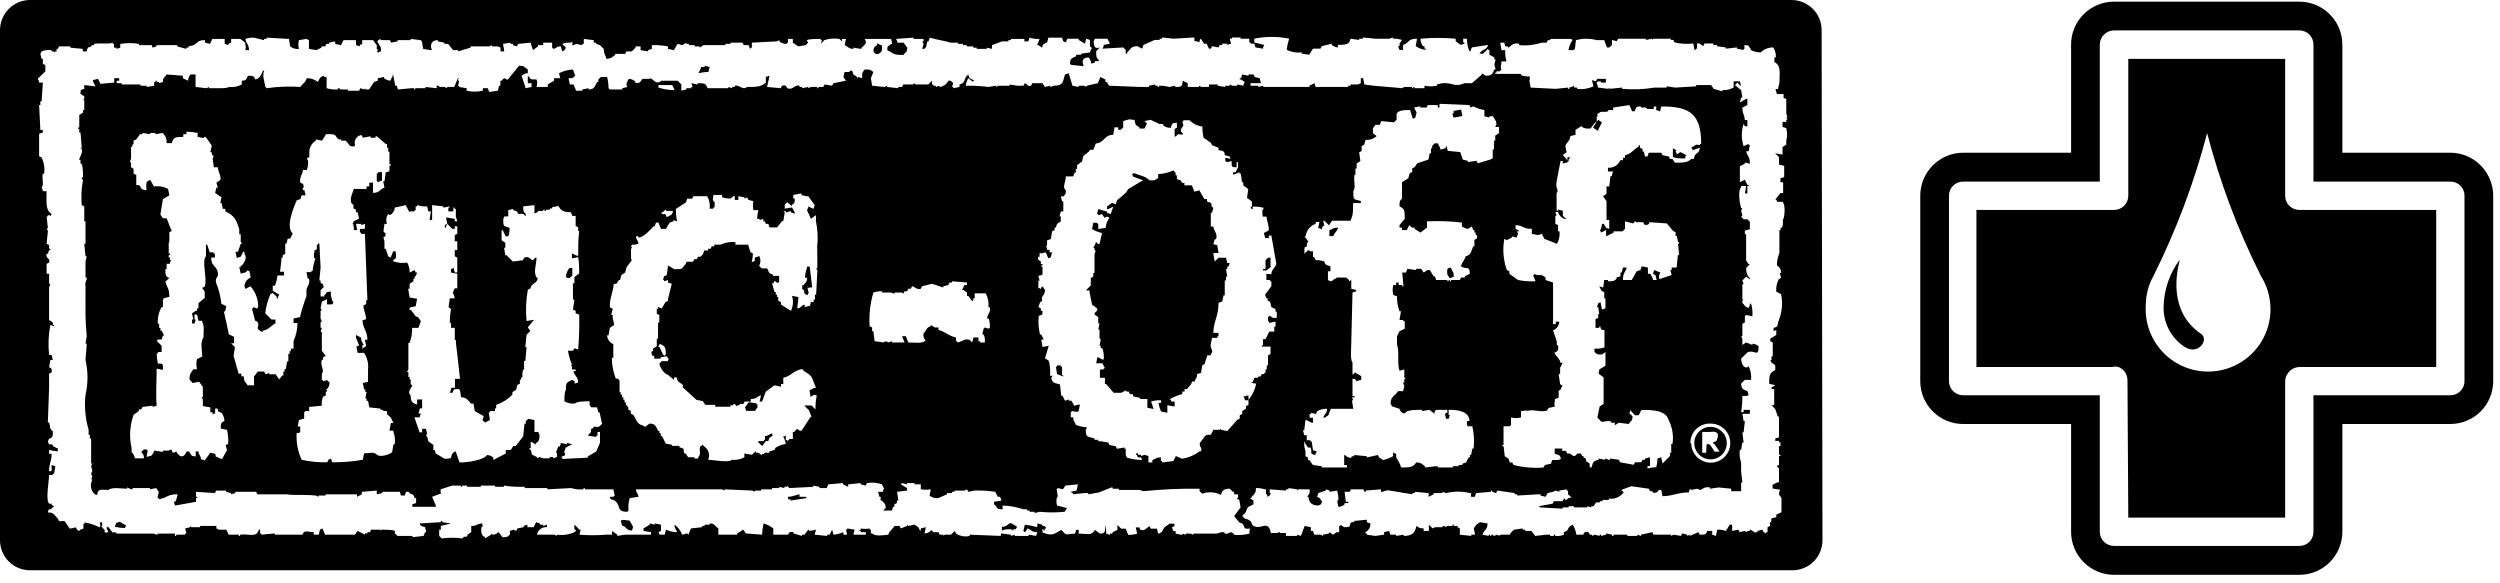 <svg xmlns="http://www.w3.org/2000/svg" width="206" height="48" viewBox="0 0 206 48" fill="none"><g clip-path="url(#clip0_56_2)"><path d="M180 28.577C179.439 28.206 178.985 27.694 178.684 27.092C178.384 26.49 178.246 25.82 178.286 25.149C178.337 23.806 178.791 22.51 179.589 21.429C179.624 21.371 179.61 21.431 179.575 21.582C179.389 22.376 178.612 25.689 181.423 27.549C182.006 28.063 181.097 29.263 180.069 28.611L180 28.577Z" fill="black"></path><path fill-rule="evenodd" clip-rule="evenodd" d="M175.371 42.651H188.297V31.406C188.304 31.244 188.342 31.086 188.411 30.939C188.479 30.793 188.576 30.662 188.696 30.553C188.815 30.445 188.955 30.361 189.108 30.308C189.26 30.254 189.422 30.231 189.583 30.24H200.743V17.297H189.463C189.31 17.297 189.158 17.267 189.017 17.208C188.875 17.15 188.747 17.064 188.639 16.956C188.53 16.848 188.444 16.719 188.386 16.578C188.327 16.436 188.297 16.285 188.297 16.131V4.851H175.371V16.131C175.371 16.286 175.341 16.439 175.281 16.581C175.221 16.724 175.134 16.853 175.024 16.962C174.914 17.07 174.783 17.156 174.64 17.213C174.497 17.271 174.343 17.299 174.189 17.297H162.857V30.24H174.034C174.209 30.198 174.391 30.198 174.566 30.24C174.782 30.326 174.969 30.474 175.1 30.667C175.231 30.859 175.302 31.087 175.303 31.32L175.371 42.651ZM186.223 22.577C184.368 18.872 182.908 14.982 181.869 10.971C180.801 15.046 179.313 18.999 177.429 22.766C177.023 23.507 176.811 24.338 176.811 25.183C176.765 25.996 176.912 26.808 177.241 27.552C177.57 28.297 178.071 28.953 178.702 29.467C179.334 29.98 180.079 30.336 180.875 30.506C181.671 30.675 182.496 30.654 183.282 30.442C184.068 30.23 184.793 29.835 185.397 29.289C186 28.743 186.466 28.061 186.754 27.3C187.043 26.539 187.147 25.72 187.058 24.911C186.968 24.102 186.688 23.325 186.24 22.646L186.223 22.577Z" fill="black"></path><path fill-rule="evenodd" clip-rule="evenodd" d="M189.463 47.366H174.189C173.25 47.361 172.352 46.985 171.69 46.32C171.029 45.655 170.657 44.755 170.657 43.817V34.937H161.76C160.823 34.937 159.925 34.565 159.263 33.903C158.601 33.24 158.229 32.342 158.229 31.406V16.131C158.229 15.193 158.6 14.293 159.262 13.628C159.924 12.963 160.822 12.587 161.76 12.583H170.657V3.686C170.655 3.221 170.745 2.759 170.921 2.329C171.097 1.899 171.357 1.507 171.685 1.178C172.014 0.848 172.404 0.586 172.833 0.408C173.263 0.229 173.723 0.137 174.189 0.137H189.463C190.404 0.137 191.307 0.511 191.972 1.177C192.638 1.842 193.011 2.745 193.011 3.686V12.583H201.909C202.847 12.587 203.745 12.963 204.407 13.628C205.068 14.293 205.44 15.193 205.44 16.131V31.406C205.44 32.342 205.068 33.24 204.406 33.903C203.743 34.565 202.845 34.937 201.909 34.937H193.011V43.817C193.011 44.758 192.638 45.661 191.972 46.326C191.307 46.992 190.404 47.366 189.463 47.366ZM189.463 44.983H174.189C174.035 44.983 173.884 44.953 173.742 44.894C173.601 44.836 173.473 44.75 173.364 44.641C173.256 44.533 173.17 44.405 173.112 44.263C173.053 44.122 173.023 43.97 173.023 43.817V32.571H161.76C161.451 32.571 161.154 32.449 160.936 32.23C160.717 32.011 160.594 31.715 160.594 31.406V16.131C160.592 15.978 160.621 15.825 160.678 15.683C160.736 15.54 160.822 15.411 160.931 15.302C161.039 15.193 161.169 15.107 161.311 15.05C161.454 14.992 161.606 14.963 161.76 14.966H173.023V3.686C173.023 3.375 173.145 3.077 173.363 2.855C173.581 2.634 173.878 2.507 174.189 2.503H189.463C189.617 2.503 189.77 2.534 189.913 2.593C190.056 2.653 190.185 2.74 190.293 2.85C190.402 2.96 190.487 3.091 190.545 3.234C190.602 3.378 190.631 3.531 190.629 3.686V14.966H201.909C202.062 14.963 202.215 14.992 202.357 15.05C202.5 15.107 202.629 15.193 202.738 15.302C202.847 15.411 202.932 15.54 202.99 15.683C203.048 15.825 203.077 15.978 203.074 16.131V31.406C203.074 31.559 203.044 31.71 202.986 31.852C202.927 31.993 202.841 32.122 202.733 32.23C202.625 32.338 202.496 32.424 202.355 32.483C202.213 32.541 202.062 32.571 201.909 32.571H190.629V43.817C190.631 43.971 190.602 44.123 190.545 44.266C190.487 44.408 190.401 44.538 190.292 44.647C190.184 44.755 190.054 44.841 189.912 44.899C189.769 44.957 189.617 44.985 189.463 44.983Z" fill="black"></path><path d="M147.617 0C148.99 0 150.103 1.113 150.103 2.486L150.171 44.52C150.171 45.19 149.9 45.831 149.418 46.297C148.937 46.762 148.287 47.012 147.617 46.989H2.469C1.105 46.989 0 45.883 0 44.52V2.486C0 1.12 1.102 0.009 2.469 0H147.617ZM103.354 3.189V3.497L104.177 3.703L104.074 3.909V4.011L103.457 3.909L103.354 3.6H103.046V3.497H102.943V3.189H102.223V3.086H101.503V3.189H101.331L101.434 3.6L101.126 3.703V3.6H100.714V3.703H100.509L100.406 3.909L99.874 3.806L99.771 4.011H99.617L99.429 3.6H99.206L99.017 3.291L98.897 3.189L98.811 3.497L98.606 3.394H98.417V3.086L96.703 3.189L95.76 3.086V3.189H95.554V3.291H95.143L94.217 3.703L94.114 4.011L93.72 3.806C93.171 3.806 93.171 4.063 92.88 4.32V4.423H92.76V4.114L92.554 3.909L90.84 4.011L90.943 3.806V3.703L91.457 3.6L91.251 3.189H90.223L90.12 3.394C90.12 3.909 90.274 4.029 90.634 3.909L90.326 4.217C90.326 4.646 90.326 4.766 90.531 4.937V5.04H90.223V5.143L89.914 5.246C89.906 5.056 89.833 4.875 89.709 4.731C89.194 4.731 89.126 5.04 89.297 5.451L88.269 5.349L88.166 5.246C88.166 4.783 88.354 4.8 88.68 4.629V4.509H89.091V4.423L89.811 4.32L89.914 4.011H90.017L89.811 3.806V3.291L89.503 3.189L89.4 3.6L88.886 3.291V3.189H87.96L87.857 3.394V3.497L87.617 3.411L87.514 3.103H86.383L86.28 3.514H86.177C85.989 3.72 85.954 3.514 85.869 3.926L85.56 3.72H85.457L85.663 3.206C85.385 3.224 85.105 3.19 84.84 3.103L84.737 3.411H84.411V3.206H83.297V3.309H83.091V3.411H82.56L81.737 3.72V4.029L81.309 3.926V4.029H80.486V3.926H80.194V3.823H79.663V3.72H79.354V3.617H78.943V3.514H78.326C77.846 3.36 77.177 3.274 76.611 3.103L76.509 3.411H76.406L76.303 3.926H76.2V4.029H75.994L76.097 3.617L75.994 3.411H76.097V3.206H75.274V3.103L73.834 3.206L73.937 3.411V3.514H74.451L74.76 3.926C74.76 4.354 74.606 4.251 74.451 4.526C73.509 4.526 73.68 4.406 73.114 4.131C73.114 3.651 73.217 3.874 73.423 3.617H73.526L73.423 3.206H71.246L71.349 3.411C71.349 3.737 71.091 3.771 70.937 4.029L70.32 3.926V4.029C69.943 4.029 69.874 3.84 69.6 3.72L69.703 3.206H69.377V3.411L69.171 3.206C68.752 3.14 68.323 3.175 67.92 3.309L67.629 3.617L67.731 3.309H67.629V3.206C67.269 3.206 66.669 3.206 66.48 3.309L66.583 3.514L66.394 3.72L65.777 3.823L65.331 3.514V3.206H64.937V3.514H64.834V3.617C64.61 3.627 64.39 3.554 64.217 3.411V3.309L63.994 3.411L61.954 3.514V3.926H61.903L61.8 4.029L61.697 3.72H61.286L61.183 3.514H60.189V3.617H59.777V3.72H57.96L57.651 3.926V3.823H57.24V3.72H56.76V3.617H56.554V3.514L56.246 3.72L55.834 3.617L55.526 4.131L55.046 4.029V3.823C54.605 3.74 54.157 3.706 53.709 3.72V4.029L53.4 4.131V4.234L52.783 4.131V3.823H52.371V3.926L52.063 4.234H51.617L51.514 4.44H50.691V4.526C50.417 4.714 50.417 4.817 49.971 4.851C49.886 4.509 49.766 4.491 49.749 4.029L49.44 3.72L49.131 3.617V3.514H48.926V3.309L48.103 3.206V3.617H47.983V3.72L47.469 3.617L47.28 3.72H47.16V3.411L47.057 3.514C46.807 3.494 46.555 3.529 46.32 3.617L46.629 3.926L46.526 4.131L46.32 4.234L46.217 3.823C45.823 3.823 45.943 3.943 45.6 4.029L45.497 3.926V3.514H44.76V3.72H44.331V3.823L43.92 4.131L43.714 3.514L42.686 3.617L42.583 3.823L42.274 3.72V3.617H42.069V3.514L41.451 3.617L41.554 4.234H41.246V3.926L41.04 3.823H40.526V3.72L40.32 3.823H38.777V3.926L37.749 4.234V4.131H37.337L36.926 3.617H36.617V3.514L36.086 3.411V3.309C35.571 3.309 35.4 3.669 35.589 4.131C35.347 4.113 35.106 4.079 34.869 4.029L34.766 3.411L34.663 3.309L33.84 3.206V3.309H32.76V3.411L32.229 3.514L32.126 3.309H31.389L31.303 3.206L31.08 3.411L31.389 3.926V4.234H31.303L31.183 4.337L31.046 4.234L31.149 4.131L31.046 4.029V3.72L30.737 3.309H29.846V3.617L29.64 3.72V3.823L29.331 3.72V3.309H28.303L28.097 3.72L27.617 3.617V3.411L27.12 3.514V3.617H26.897L26.794 3.823H26.486V3.926L26.074 4.131L25.457 4.029V3.309L25.251 3.206L24.634 3.309C24.566 3.544 24.566 3.793 24.634 4.029C24.376 4.064 24.115 3.99 23.914 3.823L23.811 3.206L21.96 3.103V3.206H21.754V3.309L20.931 3.103C20.687 3.093 20.443 3.128 20.211 3.206C20.297 3.617 20.503 3.634 20.52 4.131H20.211C20.314 3.806 20.211 3.926 20.211 3.514L19.8 3.206H19.046V3.514L18.823 3.617V3.72L18.514 3.617V3.206H17.503L17.297 3.617L16.886 3.514V3.309C16.286 3.309 16.303 3.514 15.96 3.72L15.531 3.823V3.926H15.343V4.029L14.606 3.823V3.72H12.891V3.823L12.583 3.926L12.497 3.72H11.451V3.617C10.941 3.531 10.419 3.531 9.909 3.617V3.926L9.6 4.029V3.926H9.394V3.617H9.291V3.514C8.983 3.669 8.263 3.514 7.749 3.617V3.72H7.543V3.823L7.234 3.926L7.131 4.234H6.823V4.029L5.794 3.926V3.823H4.869L4.766 4.029H4.663V4.234H4.56L4.457 4.337V4.234H4.251V4.131C3.973 4.091 3.689 4.126 3.429 4.234L3.326 4.44L3.429 4.851H3.531V5.263L3.737 5.366V5.88L3.103 6.497L3.223 6.703V6.806H3.531L3.429 8.349H3.326V8.657H3.223L3.326 10.714H3.531V10.92L3.223 11.023V12.874L3.429 12.977C3.63 13.392 3.701 13.858 3.634 14.314H3.531C3.429 14.709 3.651 15.206 3.429 15.463L3.531 15.669V15.754H3.84C3.84 16.577 3.72 17.331 4.251 17.623C4.131 17.914 4.251 17.726 3.943 17.726V17.829H3.84L3.943 18.754L3.84 18.96H3.943V19.063L3.84 20.091L4.046 20.194V20.503H4.149V20.606H4.046L3.943 20.914H3.84C3.72 21.309 4.166 21.24 4.046 21.634L3.84 21.737V22.56H4.046V23.383H4.149L4.046 23.691V26.366L4.354 26.571V26.777H4.457V26.88L4.149 26.777C3.991 27.59 3.956 28.422 4.046 29.246H4.251L4.354 29.657H4.149L4.046 30.274C4.046 30.274 4.354 30.274 4.251 30.686L4.046 30.789V31.92L3.943 34.817H4.046C4.166 35.177 4.046 35.314 4.354 35.537C4.354 35.966 4.354 36.051 4.046 36.154L3.943 36.36C4.08 36.84 4.046 36.463 4.354 36.669V36.754L4.766 36.96V37.183C4.521 37.177 4.279 37.136 4.046 37.063V37.389H4.251C4.251 38.057 4.046 38.143 4.046 38.829H4.251V38.314L4.56 38.417L4.457 39.034H4.354V39.137H4.046C4.046 39.617 3.737 41.177 4.046 41.503H4.251V41.606L4.457 41.709L4.251 41.914C3.977 42.103 4.046 41.794 3.943 42.223C4.474 42.223 4.474 42.463 4.766 42.737L4.869 42.943H5.331L5.743 43.56L6.257 43.457L6.36 43.663L6.566 43.766V43.663L6.874 43.56V43.149H6.977V43.046C7.407 43.12 7.823 43.259 8.211 43.457C8.314 43.149 8.314 43.457 8.211 43.046H8.417V43.354H8.314L8.623 43.663V43.869H8.931L8.76 43.457H8.863V43.354L9.274 43.869H9.583V43.971H12.669L12.977 44.074V43.971H14.417V44.16H14.52V44.057H15.257V43.954H15.36L15.257 43.543L15.669 43.44V43.337L15.771 43.44H16.491V43.337H17.829V43.543L18.034 43.646H18.651L18.84 44.057H19.68V44.16H19.783V44.057C20.486 43.954 21.137 44.349 21.326 43.646H21.429V43.954H21.531V44.057L22.646 43.954V44.057H24.926L25.029 43.851C25.286 43.714 25.44 43.851 25.851 43.851V44.057H26.263L26.366 43.646L26.571 43.543L26.777 44.057H29.246L29.469 43.749L30.069 44.057V43.954H30.274V43.851H30.48L30.583 43.646H31.32L31.406 43.749V43.646C31.731 43.646 32.4 43.646 32.537 43.749V43.954L32.76 44.16H33.994V44.263L34.903 44.16L35.023 43.851H35.126L35.023 43.44L34.714 43.337L34.611 43.234V43.131L36.326 43.029V42.926H36.446V43.029L37.166 43.131L36.326 43.337V43.646H36.189V44.16L36.394 44.366C36.963 44.291 37.54 44.291 38.109 44.366C38.331 44.057 38.246 44.366 38.52 44.16V44.057L38.829 43.851V43.337C39.377 43.337 39.189 43.166 39.754 43.131V43.44H39.651C39.651 43.937 39.651 44.091 39.96 44.263V44.366L40.474 44.057V43.954L40.577 44.057C40.903 44.057 40.886 43.954 41.091 43.851L41.4 44.263C41.846 44.263 41.743 44.263 42.017 44.057V43.749L42.326 43.646L42.531 43.749L42.634 43.543L43.149 43.44V43.337L43.457 43.234V43.44H43.971L44.177 43.029L44.486 43.131V43.234H44.76V43.337L45.069 43.234V43.44C44.675 43.398 44.316 43.667 44.246 44.057H45.686L45.891 44.16V44.057C46.381 44.128 46.881 44.056 47.331 43.851L47.451 43.749V43.646H47.331V43.234L47.451 43.337L47.743 43.646H47.846L47.743 44.057C48.467 44.119 49.196 44.119 49.92 44.057H50.434V43.749L50.863 44.057V44.16L51.48 44.057H53.64V43.851L53.023 43.749V43.543L53.537 43.234V43.131L53.949 43.234V43.131L54.463 43.234V43.749L54.257 43.851L54.36 44.057H54.771L54.874 43.646C55.165 43.779 55.48 43.849 55.8 43.851L55.594 43.44V43.234C55.873 43.445 56.087 43.73 56.211 44.057L56.623 43.954L56.726 44.057L56.931 43.543L57.857 43.44V43.337H58.063V43.234H58.474V43.131C58.92 43.131 58.903 43.371 59.194 43.543V44.057H60.737V43.954L61.251 43.646L61.457 43.954L62.794 44.057C62.811 43.746 62.851 43.437 62.914 43.131C63.207 43.215 63.48 43.355 63.72 43.543V44.057H64.954C64.954 44.057 64.954 43.749 65.383 43.851V43.954L66.086 44.16V44.057H66.291L66.6 43.646L66.72 43.749L67.234 43.646L67.131 44.057L68.16 44.16V44.057H68.366L68.57 43.646L68.674 44.057C68.958 44.036 69.237 43.966 69.497 43.851V44.057H69.806L69.703 43.646H69.806V43.543L70.423 43.646L70.32 44.057H71.349V43.851H70.937V43.749H70.834V43.646H70.937V43.543C71.174 43.594 71.42 43.594 71.657 43.543V43.646H71.76V43.954H71.863C72.12 44.211 72.771 44.109 73.2 44.057C73.303 43.697 73.543 43.629 73.714 43.337H74.126L74.229 43.543L74.743 43.337V43.234L74.846 43.337L75.36 43.234L75.669 43.44L75.771 43.646L75.874 43.749V43.543L76.286 43.44L76.183 43.954C76.373 43.946 76.554 43.873 76.697 43.749V43.646L76.92 43.851H77.331L77.434 44.057H77.743V44.16L77.846 44.057H78.36L78.669 43.749L78.771 43.954C79.101 44.183 79.514 44.258 79.903 44.16V44.057L82.474 44.16V43.954L83.297 44.057V44.16L83.606 44.057V44.16H84.754V44.057L85.371 44.16L85.474 43.851C84.96 43.851 85.029 43.646 84.651 43.543L84.549 43.749L84.446 43.851L84.326 43.749L84.446 43.234C84.793 43.276 85.137 43.345 85.474 43.44V43.131L85.886 43.234V43.337H86.091V43.44H86.194V43.543H86.091V43.749L85.903 43.56V43.869C86.709 44.194 86.829 44.023 87.446 43.663L87.754 43.971C87.909 44.109 88.114 43.971 88.577 43.971L88.68 43.663H88.886V43.971C89.623 43.971 89.931 44.177 90.223 43.663L90.634 43.971C91.066 43.971 91.068 43.805 91.051 43.397L91.046 43.251C91.122 43.483 91.157 43.727 91.149 43.971L91.457 44.074V43.971H91.663V43.869L92.074 43.663V43.251L92.383 43.56H92.76L92.966 44.074C93.216 44.083 93.465 44.048 93.703 43.971L93.583 43.457H93.891C93.891 43.457 93.891 43.783 94.303 43.663L94.714 43.354L94.817 43.56H95.331L95.434 43.971C95.846 43.869 95.743 43.731 95.949 43.457L96.377 43.149H96.771V43.354L96.566 43.457L96.686 43.766H96.874V43.971L97.389 44.074L97.491 43.971L97.697 44.074V43.971H98.109L98.331 44.074V43.971H100.183C100.423 43.971 100.577 43.783 100.903 43.869V43.971C101.331 44.074 101.366 43.594 101.726 44.074C102.14 44.106 102.557 44.071 102.96 43.971V43.663L103.046 43.56H102.634C102.394 43.423 102.634 43.183 102.12 43.046L101.691 42.531L102.223 41.811L102.12 41.194L101.914 41.091L102.017 40.989V40.731H101.691V40.526H101.589L101.331 40.269C100.869 40.269 100.697 40.406 100.611 40.783C100.134 40.534 99.575 40.496 99.069 40.68L98.846 40.474V40.269C97.3 40.248 95.755 40.317 94.217 40.474L93.909 40.371H92.194V40.269H91.68V40.166H91.577L90.549 40.577L89.674 40.731V40.629H89.331L88.406 40.731V40.629L88.2 40.526L88.714 40.423L88.817 39.909L87.789 40.011L87.583 40.32L87.171 40.217L87.069 40.32L87.171 40.937H87.103C87.033 41.172 87.033 41.422 87.103 41.657L87.926 41.863L87.72 42.171C87.036 42.24 86.347 42.24 85.663 42.171L85.251 42.274V42.171H84.84V42.069H84.634V41.966H84.326C83.773 41.779 83.195 41.675 82.611 41.657V41.966C81.994 41.966 82.251 41.794 81.909 41.554V41.349L82.526 41.246L82.406 40.937H82.217L82.011 40.526C81.444 40.439 80.871 40.404 80.297 40.423L79.783 40.526L79.68 40.32L79.491 40.423H78.651V40.526H78.446V40.629H78.034V40.731L77.314 41.04C77.056 41.076 76.795 41.001 76.594 40.834L76.697 40.32C76.424 40.363 76.147 40.363 75.874 40.32V39.909H75.36V39.806H74.743V39.909L74.331 39.806L74.229 39.909L74.743 40.217V40.423L73.92 40.526L74.023 41.246H73.903V41.451L73.697 41.554V41.76H73.594L73.491 42.069H72.771L72.977 41.863C72.977 41.469 72.857 41.486 72.669 41.246H72.566V40.937H72.463L72.36 40.526H72.771V40.32H72.874L72.669 39.909C72.273 39.768 71.848 39.732 71.434 39.806L71.331 40.011L70.92 39.909V39.806L69.891 39.909V40.114L69.463 39.909V39.806L68.246 39.909L68.126 40.217H67.526V40.114L67.011 40.011V40.114L65.057 40.217L64.834 40.011V40.114H64.629V40.217L64.217 40.114V40.217H63.617V40.32H62.709V40.423H62.194V40.526L61.989 40.423L59.709 40.32V40.423L59.503 40.32H52.406C52.406 40.629 52.56 40.577 52.611 40.937L51.891 41.04C51.79 41.373 51.755 41.722 51.789 42.069L51.686 42.171C50.811 42.171 51.137 41.709 50.76 41.349C50.383 40.989 50.366 41.349 50.246 40.937H50.537L50.657 40.834L50.537 40.32H48.189V40.217H48.086V40.32C47.739 40.353 47.39 40.318 47.057 40.217L45.103 40.32V40.217H43.234V40.114C42.651 40.114 42.069 40.114 41.52 40.011V40.114H40.8V40.011H39.617V40.114H38.486V40.011H38.074V40.114H37.971V40.011H37.251L36.309 40.32V40.629H36.429L35.606 40.937L35.914 41.657V41.76H33.977V41.554L34.286 41.451V41.04H34.166C34.029 40.543 33.926 40.886 33.669 40.526H33.463L33.343 40.834H33.034L32.949 40.526H31.509V40.629L31.046 40.731V40.423L29.811 40.526V40.731L29.417 40.937V40.731H26.829V40.834H26.246V40.937L26.04 40.834C25.08 40.731 24.034 40.834 23.674 40.731H21.206L21.103 40.526H19.389V40.629L19.046 40.731V40.629L18.634 40.526V40.423H17.811L17.709 40.629L16.149 40.526V40.937H16.251V41.04H16.149V41.349L14.434 41.657L14.314 41.349H14.434C14.543 41.16 14.607 40.949 14.623 40.731C13.766 40.731 13.869 40.989 13.08 41.143V41.04H12.977L13.08 40.526L12.874 40.217L12.36 40.32V40.217H10.92V40.32H10.817L10.474 40.166V40.269C10.011 40.269 9.223 40.114 8.931 40.371C8.366 40.371 8.074 40.217 8.006 40.783L7.817 40.731C7.557 40.5 7.439 40.147 7.509 39.806L7.611 39.497H7.509L7.611 39.291L7.509 39.017L7.611 38.811L7.509 38.4L7.611 38.194H7.509V36.137H7.406V35.829H7.303V35.417C7.027 34.484 6.94 33.505 7.046 32.537C7.262 31.589 7.262 30.605 7.046 29.657L7.149 28.32H7.046L7.149 27.703C7.09 27.133 7.056 26.562 7.045 25.99L7.046 23.589C6.96 23.263 7.183 23.074 7.149 22.869H7.046V21.531L7.149 21.12H7.046L6.943 20.091H7.046V18.24H6.943V17.006L6.737 16.903C6.674 16.21 6.709 15.512 6.84 14.829L6.737 14.726V14.623H6.84C6.84 14.263 6.84 13.869 6.737 13.491H6.634V13.183H6.531C6.531 12.926 6.84 12.686 6.737 12.257H6.634L6.737 12.154L6.634 10.92H6.531V10.611H6.429V10.509H6.531V9.48L6.84 9.274V9.069H6.943V8.246H6.84L6.943 8.143V7.937L6.634 7.731C6.634 7.389 6.634 7.406 6.943 7.32V7.011L7.869 7.114L7.663 6.703V6.6L8.074 6.497L8.28 6.909L9.411 6.806V6.446H9.823V6.651H9.617V6.857H10.029V6.96H11.571V7.063H12.086V7.166L12.703 7.063V6.754H12.806V6.651H12.909V6.754H13.114V6.857L13.423 6.754C13.423 6.326 13.577 6.411 13.731 6.137L15.069 6.24V6.446L15.497 6.651C15.506 6.462 15.578 6.28 15.703 6.137H16.114V7.166L17.023 7.269L17.229 7.166V7.269H17.966C18.291 7.269 18.72 7.269 18.874 7.166C19.236 7.21 19.602 7.138 19.92 6.96V6.651C20.297 6.651 20.297 6.514 20.434 6.24C20.846 6.24 20.897 6.24 21.051 6.549C21.429 6.446 21.531 6.154 21.669 5.829H21.771C21.6 6.189 21.771 6.686 21.874 7.166L21.977 7.269C22.896 7.134 23.828 7.099 24.754 7.166C24.926 6.874 25.183 6.823 25.269 6.446C25.604 6.433 25.933 6.543 26.194 6.754L26.296 6.547C26.376 6.397 26.464 6.301 26.709 6.24V6.343H26.914V7.269C27.214 7.359 27.528 7.394 27.84 7.371V7.269H27.943L28.046 7.371H28.663V7.474H29.589L29.691 7.269L30 7.371L30.103 7.269V7.371H30.411L30.823 6.754L31.131 6.651V6.446L31.646 6.343V6.446C31.793 6.563 31.972 6.635 32.16 6.651L32.366 6.24V6.034L32.571 7.063H32.691L32.794 7.371L33.909 7.269H34.131V7.371H34.217V7.269H35.057V7.166L35.983 7.269V7.063H36.189V7.166H36.703V7.269L36.909 7.166H37.423L37.731 6.446H37.834L37.731 6.549L37.834 6.754L37.731 7.063H37.834V7.166L38.451 7.269V7.474C38.891 7.577 39.349 7.577 39.789 7.474V7.269H40.2L40.303 7.577L41.023 7.474L41.126 7.063H41.229V6.651H41.331C41.64 6.223 41.709 6.651 41.846 6.549L42.771 5.417C43.251 5.417 43.217 5.554 43.491 5.726V6.034C43.166 6.034 43.2 6.137 42.977 6.24L43.286 7.166V7.269L43.8 7.166V6.857H43.491V6.24C43.834 6.514 43.491 6.549 44.211 6.549C44.279 6.749 44.279 6.966 44.211 7.166H45.137V6.96L45.651 6.651V6.446H46.166L46.063 6.034C46.42 5.852 46.811 5.747 47.211 5.726L47.4 6.24L47.16 6.446H46.851L46.954 6.96H47.263L47.469 7.474H47.983V7.371L48.497 7.269V7.371C48.994 7.371 49.011 7.097 49.2 6.754H49.303V6.549L49.509 6.343H50.023C50.105 6.645 50.145 6.956 50.143 7.269L50.246 7.371H51.274V7.269L51.686 7.166L51.617 7.011C51.626 6.822 51.698 6.64 51.823 6.497C52.012 6.509 52.192 6.581 52.337 6.703V6.806C52.749 6.977 52.851 6.549 52.954 6.497H53.554V6.446C53.794 6.446 54.051 7.063 54.497 6.651H55.834L56.143 6.96V7.474L56.554 7.371V7.269H56.966V7.166H57.069L56.966 6.857L57.48 6.96V6.857C58.046 6.857 58.149 6.857 58.303 7.269H60.017V7.166L60.326 7.269V7.166H60.549V7.063C60.943 6.96 61.183 7.474 61.56 7.166C62.211 7.166 62.726 7.166 63.017 6.857H63.103V6.343L63.411 6.24L63.206 7.166L64.354 7.269C64.354 7.269 64.354 6.943 64.749 7.063L64.869 7.269C65.349 7.457 65.469 6.943 65.88 7.063V7.166H66.086V7.269L66.6 7.166V7.269L66.823 7.166H67.337V7.269H67.44V7.166H67.834L67.954 6.96L68.571 7.063V7.058V7.011L68.595 7.01L68.674 6.857L69.703 6.651L69.497 6.343L69.6 5.931H70.011V5.829H70.217L70.32 6.137L70.629 6.343V6.446L70.731 6.343L71.04 6.446C71.04 5.914 71.04 6.034 71.246 5.726C71.777 5.726 71.64 5.726 71.966 5.931L71.76 6.446L71.863 7.063L72.891 7.166L73.097 7.063V7.166L74.023 7.269V7.166H74.331L74.434 6.96H75.257V6.857L75.463 6.96H76.491L76.8 6.651V6.96H76.903V7.063H77.109V7.166L77.417 7.063V7.166C77.733 7.137 78.008 6.941 78.137 6.651H78.343L78.549 6.857L78.446 7.166H78.549V7.269L79.063 7.166V6.96C79.594 6.823 79.389 6.549 79.68 6.24L79.783 6.137L79.886 6.446L80.109 6.549L80.314 6.651H80.194V6.754L79.783 6.446C79.675 6.636 79.606 6.846 79.577 7.063C80.202 7.052 80.826 7.086 81.446 7.166L82.063 7.063V7.166L82.251 7.063H83.194V6.96L83.811 7.063H84.326L84.446 6.857C84.634 6.857 84.634 7.183 84.96 7.063L85.063 6.857H85.903L86.109 7.166L86.52 7.063V7.166L86.829 7.063C87.651 7.063 87.566 6.72 87.754 6.137L88.063 6.034L88.371 7.063L88.886 7.166V7.063H89.331L89.537 7.166V7.063L90.463 6.857L90.669 6.343L91.08 6.549V6.754H91.183L91.389 7.063L93.96 7.166H94.68V7.063L95.194 6.96V7.063H95.4V7.166H95.503V7.063C95.786 7.056 96.069 7.09 96.343 7.166L96.84 7.063V7.166C97.32 7.166 97.423 7.166 97.457 6.651L97.869 6.857V7.166H98.794V7.063L99.017 7.166H99.617V6.96H100.337V7.063L100.954 7.166V7.063H101.331V6.96L101.537 7.063H101.949V6.96L102.463 7.063V6.96L102.566 6.754L102.257 6.549H102.154V6.446H102.257L102.36 6.137L102.874 6.24V6.137H103.286L103.389 6.343L103.8 6.446L103.903 6.857H103.046V7.063H103.68V7.166L104.091 7.063V7.166H107.897V7.063L108.309 6.857L108.411 7.166H111.086V7.063H111.291V6.96H111.909L112.131 6.857V6.446H112.32L112.423 6.96C113.314 7.114 114.84 7.183 115.526 7.269L115.714 7.166H116.349V7.269H116.451V7.166H116.554V7.269H117.377V7.063C117.716 7.133 118.066 7.133 118.406 7.063V6.96L118.817 6.857C119.129 6.831 119.444 6.866 119.743 6.96C120.103 7.063 120.429 6.96 120.669 6.857H121.286L122.109 6.137V6.034L122.417 6.24C122.949 6.24 122.966 6.086 123.137 5.726H123.24L123.137 5.314L123.24 4.903H123.137V4.731L122.726 4.509V4.114H122.623V4.011L122.211 4.423H121.903C122.143 4.011 122.486 4.166 122.623 3.703L121.286 3.909L121.183 4.114V4.217H121.08C120.941 3.892 120.871 3.542 120.874 3.189H120.566V3.497H120.669V3.6L120.36 3.703L119.949 3.394V3.189C118.985 3.103 118.015 3.103 117.051 3.189C117.047 3.412 117.12 3.63 117.257 3.806H117.377V4.011H117.48V4.114C117.186 4.076 116.904 3.971 116.657 3.806L116.76 3.189C115.954 3.189 116.177 3.531 115.611 3.703V4.114H115.32L115.2 3.806H115.32V3.6L115.526 3.291L115.114 3.189H114.789V3.086L114.48 3.189H113.331L112.303 3.086V3.189H111.994V3.291L111.291 3.189L111.171 3.497C110.983 3.703 110.64 3.686 110.246 3.703V3.909C110.058 3.892 109.879 3.82 109.731 3.703V3.6L108.909 3.806L108.806 4.011H108.189L107.88 4.509L107.263 4.423V4.32C106.84 4.367 106.413 4.296 106.029 4.114C106.058 3.798 106.127 3.487 106.234 3.189C105.284 2.991 104.304 2.991 103.354 3.189ZM135.617 3.189H133.337L133.217 3.394L132.823 3.291V3.703L132.617 3.909H132.411L132.189 3.309H131.571C131.01 3.154 130.418 3.154 129.857 3.309L129.771 4.029L129.651 4.131H129.24C129.292 3.838 129.403 3.558 129.566 3.309L129.463 3.206H127.749V3.309H127.543L127.44 3.514H127.029C126.432 3.711 125.802 3.781 125.177 3.72V3.6C124.594 3.463 124.423 3.943 124.251 3.926V3.823H124.046L123.943 3.514H123.617L123.72 4.131H124.029C124.029 4.526 124.029 4.663 124.131 5.057H123.72C123.72 5.417 123.6 5.434 123.72 5.777H123.617V5.88H123.309V5.983H123.206V6.086H125.331V6.189C125.56 6.278 125.807 6.313 126.051 6.291V6.6H126.017L126.12 7.217L128.177 7.32L129.206 7.217V7.32H129.309V7.217L129.634 7.114V7.011L129.754 7.217H129.96V7.32C130.416 7.381 130.88 7.31 131.297 7.114L131.177 6.6L131.503 6.703L131.606 6.497H132.326V6.806H131.914V6.703C131.366 6.703 131.606 6.84 131.691 7.217L132.531 7.32L132.634 7.217V7.32L133.663 7.217V7.32C134.555 7.399 135.454 7.365 136.337 7.217H137.331V7.114L138.051 7.217L139.766 7.114V7.011H141L141.206 7.32L141.926 7.526V7.423C142.247 7.443 142.568 7.371 142.851 7.217V6.703H143.366L143.469 7.114L143.16 6.806L142.954 7.011L143.469 7.423L143.571 8.04H143.469L143.366 8.451L143.88 8.143H143.983V8.657L143.571 8.863C143.571 9.377 143.743 9.446 143.777 9.891H143.983V10.406H143.777L143.674 10.2L143.602 10.46C143.481 10.986 143.505 11.536 143.674 12.051L144.086 11.846V11.949H144.189L144.086 12.463H143.88C144 12.909 144.189 12.874 144.189 13.491L143.777 13.389V13.491L143.366 13.697V15.017L143.777 14.811L143.983 15.223L144.189 15.326H143.983V15.943H143.777L143.88 15.326H143.469V15.429C143.194 15.72 143.331 16.68 143.469 17.143H143.571L143.469 17.349L143.571 17.76L143.469 17.863L143.674 18.069H143.983L144.189 18.274V18.891L143.777 18.994V19.303H143.88V21.463L144.086 21.771H144.189L143.88 22.08C143.88 22.44 143.966 22.749 144.189 22.903V23.006L143.88 22.8L143.571 23.109L143.674 23.417H143.571V24.651L143.674 24.754H143.571V24.96C143.794 25.149 143.743 25.286 144.086 25.371L144.189 25.131V25.029H144.291C144.392 25.361 144.427 25.711 144.394 26.057L143.88 25.954L143.777 26.057V26.571L143.571 26.674V27.703H143.469L143.571 27.909V28.423L143.88 28.217L144.394 28.423V28.32C144.583 28.332 144.763 28.404 144.909 28.526C144.909 29.52 144.549 28.766 143.983 29.04L143.469 29.554C143.469 29.863 143.623 30.343 143.983 30.274L144.086 30.171C144.255 30.523 144.326 30.914 144.291 31.303H143.777L143.469 31.594C143.469 32.006 143.64 32.143 143.983 32.211L144.086 32.52L143.983 32.623H143.571C143.571 33.091 143.537 33.537 143.469 33.96H143.674V33.771H144.189V34.097H143.571L143.674 34.697H143.777L143.674 35.623H143.571L143.674 36.463H143.571L143.469 37.063H143.366C143.315 37.415 143.35 37.773 143.469 38.109V38.829L143.571 39.754H143.469V40.474H142.646V40.269L141.617 40.166L140.897 40.269V40.166C140.503 40.063 140.28 40.32 140.074 40.371L139.869 40.269L139.354 40.371L139.251 40.269L139.149 40.577C138.206 40.577 137.846 40.886 136.989 40.886L136.886 40.371H136.68C136.68 40.371 136.577 40.714 136.166 40.577V40.474H135.96L135.857 40.269L134.417 40.063L133.594 40.371L133.8 40.577C133.587 40.84 133.291 41.021 132.96 41.091H132.566V41.194H132.051V41.297H131.829V41.4H131.52L131.314 41.709H131.126V41.811L130.8 41.709V41.811H129.686V41.709H129.257V41.811H128.76V41.914L126.909 41.811L126.806 41.709L127.937 41.503L128.04 41.297H128.76L128.863 41.091H128.966V41.194C129.223 41.194 129.086 41.023 129.497 40.989L129.206 40.731V40.423H129.103V40.32L128.486 40.423V40.526L128.177 40.423L127.971 40.526C127.44 40.663 127.577 40.526 127.354 40.937L126.943 40.834V40.731H126.737L125.023 40.834V40.731H124.817V40.629L123.377 40.423L123.274 40.629L122.966 40.526V40.423H122.863V40.526L121.629 40.629L121.526 40.937H121.217V40.629H121.114C120.472 40.472 119.802 40.472 119.16 40.629L118.851 40.526V40.629H118.131V40.731L117.72 40.937V40.629L116.589 40.526V40.629H116.383V40.731L114.514 40.423C114.206 40.337 113.966 40.577 113.794 40.526V40.32L112.543 40.423V40.526H112.44L112.337 40.32H111.326L111.206 40.526H110.794L110.897 41.349H111.103V41.451H110.794V41.554C110.657 41.689 110.472 41.763 110.28 41.76L110.177 41.246H110.28C110.297 40.967 110.263 40.688 110.177 40.423L109.56 40.526V40.423L109.251 40.32V40.423L108.634 40.629L108.531 40.937L108.737 41.04L108.943 41.349L108.84 41.554L108.634 41.657C108.103 41.657 107.863 41.417 107.811 40.937H107.709L107.914 40.629V40.32H106.989L106.886 40.423V40.32L106.166 40.217V40.32H105.96V40.423L104.623 40.32V40.629H104.726L104.623 40.834L104.417 40.937V40.731H104.314V40.32H104.211C103.979 40.245 103.736 40.211 103.491 40.217C103.491 40.749 103.269 40.714 103.08 41.04H102.977L103.286 41.246V41.554L102.874 41.76C102.617 42.034 102.754 42.257 102.36 42.48C102.6 42.874 102.686 42.686 102.977 42.891C103.269 43.097 102.977 43.269 103.491 43.406C104.006 43.543 104.503 42.874 104.726 43.92H105.24L105.446 43.817V43.92H105.96V44.16H106.886V44.057L107.194 44.16L107.503 43.337L108.017 43.44V43.749H108.189L108.291 44.057H108.806L109.011 44.16V44.057L109.526 43.954V43.851L109.851 44.057L110.143 43.851H110.349V43.337H110.451V43.234L110.76 43.44C111.497 43.44 111.051 43.269 111.377 43.029H111.583V42.926L112.629 42.823V43.029L112.92 43.131C112.939 43.432 112.777 43.715 112.509 43.851V43.954H112.629V44.057L113.331 44.16L114.051 44.057V43.851L114.463 43.749L114.566 44.057H115.046V44.16L115.663 44.057V44.16C116.349 44.16 116.606 43.903 116.709 43.337C116.966 43.474 116.88 43.526 117.309 43.543V43.749H117.737V43.234L118.046 43.543L118.251 43.44H118.869V43.337H118.971L119.177 43.44V43.337H119.691V43.234H119.794V43.337H120.103V43.44L120.291 43.543V44.057L121.234 44.16V44.057H121.543L121.44 43.543L121.646 43.234L121.954 43.029L122.571 43.131C122.571 43.714 122.28 43.611 122.16 44.057L122.674 44.16V44.057H122.777V44.16H122.88V44.057H122.983L123.086 44.16L123.394 44.057L123.497 44.16V44.057L123.617 44.16V44.057H124.44V43.954L124.749 43.646L125.469 43.543V43.646H125.674V43.749H126.189L126.497 44.16L127.423 44.057H127.731V44.16H128.04V44.057H128.143V44.16C128.388 44.195 128.637 44.159 128.863 44.057V43.851C129.274 43.731 129.12 43.577 129.394 43.337L129.6 43.234C129.75 43.487 129.849 43.766 129.891 44.057H130.474C130.474 44.057 130.474 43.749 130.886 43.851L131.006 44.057H131.194V44.16L131.4 44.057L131.811 44.16V44.057H131.931V44.16L132.343 44.057V43.954L132.84 44.057V44.16H132.96V44.057H134.091V44.16H134.914V44.057L135.223 44.16V44.057L136.149 43.851L136.251 44.057H137.691V44.16L137.897 44.057L138.514 44.16L138.617 43.954L139.029 44.057V44.16L139.234 44.057V44.16L139.954 43.851L140.057 44.057C140.486 44.057 140.589 44.057 140.674 43.749H141.086V44.057L141.394 44.16L141.497 43.646C141.741 43.636 141.985 43.671 142.217 43.749L142.526 43.234H142.731V43.749L143.246 43.646L143.349 43.851L143.76 43.749L143.966 43.851V43.749H144.189V43.646C144.394 43.646 144.497 43.954 144.806 43.851V43.749L145.217 43.646L145.337 43.851L145.526 43.954V43.851H145.646V43.44L145.851 43.337V43.029H145.954V42.72L146.366 42.617V42.411L146.794 42.206V41.074C146.657 40.697 146.486 40.92 146.674 40.354L146.057 40.251V39.943L146.486 39.737H146.589V38.606L146.4 38.4L146.589 38.297V37.577H146.709V37.474H146.589V36.754H146.709V36.446H146.589V36.326H146.28V36.137L146.589 36.034V34.32H146.486L146.28 33.703L145.971 33.377H146.194V32.057H145.971V31.937L146.28 31.731L145.783 31.629C145.783 30.96 145.783 30.72 146.28 30.497V30.086L145.971 29.88L145.869 29.674H145.971V29.366H146.074V28.217L145.869 28.114V27.909L146.366 27.6V27.189L146.143 27.291V27.017C146.606 26.897 146.4 26.829 146.571 26.4C146.845 25.714 146.911 24.963 146.76 24.24L146.366 24.034C146.333 23.679 146.404 23.321 146.571 23.006L146.76 22.903L146.657 22.491H146.76C146.777 22.236 146.643 21.995 146.417 21.874C146.42 21.521 146.49 21.172 146.623 20.846V18.96H146.726V18.754H146.846C146.983 18.36 146.846 18.206 146.949 18.034C147.051 17.863 147.12 16.903 146.931 16.731V16.629H146.417V16.526L146.297 16.423L146.709 15.909H146.931V15.017H146.709V14.691L147.017 14.589V13.663L146.589 13.56V12.943L146.263 12.634L146.88 12.737V12.12L147.189 11.914V11.589C147.274 11.251 147.274 10.898 147.189 10.56L146.88 10.457V10.046H147.189V9.874H147.291L147.189 9.669H147.291L147.189 9.36V8.16L146.966 8.057V7.749H146.417L146.297 7.337H146.503L146.623 6.823C146.623 6.017 146.794 5.434 146.211 5.109V4.731H146.331C146.352 4.44 146.273 4.15 146.109 3.909C145.724 3.901 145.353 4.05 145.08 4.32C144.793 4.321 144.51 4.251 144.257 4.114V4.011C144 3.771 144.257 3.771 143.743 3.703V4.011L143.64 4.114L143.126 4.011V3.909L142.2 4.011V3.909L141.48 3.806V3.703H141.171V3.583H140.451L140.349 3.806L140.04 3.583H139.834V4.011H139.731V4.114H139.629L139.526 3.583C139.01 3.645 138.488 3.616 137.983 3.497L137.88 3.291H137.674V3.189H136.234L136.131 3.291V3.189L135.617 3.291V3.189ZM83.297 43.097L83.811 43.406L83.691 43.611H83.503V43.714L83.297 43.611C82.971 43.611 82.8 43.611 82.56 43.714V43.406C83.006 43.406 82.937 43.2 83.297 43.097ZM51.874 42.891L52.166 43.406L52.08 43.714C51.549 43.714 51.686 43.423 51.257 43.303L51.154 42.891C51.497 42.771 51.446 42.891 51.874 42.891ZM9.874 42.994L10.389 43.303L10.286 43.509C10.008 43.505 9.732 43.471 9.463 43.406L9.566 43.097L9.874 42.994ZM65.88 40.731V40.937H66.394L66.48 41.04L65.143 41.246V41.143H64.937V40.937C65.28 40.937 65.811 40.714 65.88 40.731ZM134.263 8.657L132.926 8.863V9.069H132.514V9.171C132.069 9.309 131.966 9.069 131.691 9.377H131.571L131.691 9.583H131.571V10.046L131.549 10.078L131.451 10.08L131.057 10.594C130.611 10.594 130.491 10.594 130.32 10.389L129.823 10.697V11.109L129.394 11.211C129.394 11.606 129.051 11.76 128.983 12.034L129.086 12.549L128.777 12.754C128.901 12.96 129.046 13.023 129.134 13.207L129.153 13.262L129.154 12.96H129.377L129.257 13.166V13.303L129.166 13.301L129.189 13.371L128.777 13.474V13.269H128.589C128.469 13.817 128.383 14.383 128.263 14.983C128.143 15.583 128.503 15.634 128.263 15.909V17.366H128.383V17.263L128.777 17.366V17.777L129.086 18.069C128.751 18.031 128.472 17.794 128.383 17.469H128.16L128.263 17.777H128.16V18.446L128.383 18.549V19.063H128.503C128.543 19.419 128.471 19.779 128.297 20.091L127.251 19.68L127.046 19.269L126.737 19.371L126.223 19.269V18.857C125.434 18.857 125.571 18.583 124.886 18.549V18.857L125.091 18.96L125.194 19.063H124.989L125.091 19.269L124.989 19.474V19.577L124.577 19.474V19.577L124.166 19.783L123.96 19.68C123.798 20.54 123.869 21.428 124.166 22.251L124.371 22.354V22.56L125.091 23.074C125.565 23.168 126.049 23.203 126.531 23.177L126.326 22.663H126.429V22.56L126.634 22.663C127.183 22.663 127.046 22.663 127.354 22.869V23.074L127.971 23.28V26.709H128.194V26.503H128.486C128.469 26.822 128.268 27.103 127.971 27.223C128.074 27.531 128.194 27.84 128.28 28.149V28.457H128.4C128.4 28.869 128.4 28.937 128.074 29.074C128.246 29.366 128.52 29.554 128.589 29.897H128.76L128.554 30.309V30.823H128.434L128.554 31.663L128.743 31.766L128.554 32.16H128.434V32.777L128.126 32.88C128.126 33.291 128.023 33.189 128.126 33.497L127.611 33.617L127.457 33.84C126.96 33.994 126.24 33.703 126.017 33.84C125.788 33.821 125.557 33.832 125.331 33.874V34.389C125.064 34.474 124.776 34.474 124.509 34.389V35.023L124.406 35.126H123.891V36.669H123.789V36.754H123.891L123.994 37.594L124.303 37.8L124.406 38.109H124.611L124.714 38.314C125.52 38.519 126.354 38.589 127.183 38.52L127.303 38.314L127.8 38.211L127.903 37.903H128.434L128.623 37.8C128.52 37.423 128.434 37.509 128.109 37.389V36.96H128.726V37.149H129.034L129.137 37.371H129.343C129.634 37.509 129.686 37.766 129.96 37.371H130.269L130.371 37.577H130.474V37.68L130.68 37.783V37.989L130.989 38.194V38.503H131.109V38.606C131.28 38.143 131.194 37.989 131.726 37.886V37.783L132.257 37.886V37.783L132.566 37.886H132.669V37.783L133.389 37.886L133.491 38.091L134.623 38.297L134.726 38.091H135.24L135.343 37.886H135.549V37.783L135.96 37.68V38.4H135.754V38.606C135.988 38.539 136.231 38.504 136.474 38.503C136.54 38.268 136.574 38.026 136.577 37.783L136.886 37.68L136.989 38.194L137.606 37.577V37.303H137.709V36.583H137.811C137.917 35.915 137.809 35.231 137.503 34.629C137.297 33.84 136.234 33.754 135.24 33.789L135.034 34.217H134.726L134.314 33.789V33.994H134.211L134.52 34.303C134.52 34.749 134.366 34.646 134.211 34.937L133.389 34.834L133.063 35.04V34.834H132.754V34.731C132.377 34.611 132.086 34.834 131.931 34.731L131.623 34.406L131.811 33.497L132.137 33.274V31.097L131.726 30.789L131.777 30.446L132.291 30.137V29.006L132 29.211C131.554 29.211 131.64 29.211 131.383 29.006V28.731L131.668 28.73C131.862 28.725 131.846 28.706 132.206 28.629V27.189H132L131.88 27.017V26.914H131.777V27.017H131.469V26.297L131.691 26.194V25.886H131.777L131.691 25.303H131.589L131.691 24.994L131.88 24.891L132 25.509L132.291 25.406V24.583H132.189V24.069L131.966 23.966L131.777 23.589L132.103 23.691L132.189 23.074H132.497V23.177C132.891 23.177 133.011 23.177 133.2 22.971V22.869L133.526 22.766V22.457H133.629L133.731 22.046H134.04C133.92 22.474 133.731 22.457 133.731 23.074H134.451L134.863 22.354L135.171 22.251L135.274 21.943L135.789 22.046V22.56H135.994L136.2 22.971V23.074H136.509L136.406 22.663L136.2 22.56L136.303 22.251L136.817 22.457L136.714 22.663V22.971H136.817L137.743 22.663L137.64 22.251H137.743V22.046H138.154L138.257 21.017H138.36L138.274 20.16L138.377 19.954H138.274L138.171 19.44H138.069V19.131L137.863 19.029L137.349 18.411L135.909 18.309C135.909 18.309 135.909 18.617 135.497 18.514L135.394 18.309H134.777V18.189L134.571 18.411L133.903 18.24V18.857L133.697 19.063H132.96V19.166L132.343 19.474V18.96L131.914 19.166V19.063H131.829C131.919 18.867 131.982 18.659 132.017 18.446H132.189V18.549C132.394 18.72 132.189 18.754 132.6 18.857V18.12H132.377V16.577L132.086 16.166L132.377 15.977V15.36H132.6L132.703 14.52H132.806L132.909 14.126H132.497V13.817C132.935 13.863 133.349 13.61 133.509 13.2H133.731V12.994H133.903V12.789C134.417 12.686 134.623 12.291 135.034 12.069V11.966H135.137V12.171L135.343 12.274V12.48H135.446L135.549 12.891H135.754L135.857 12.583H136.886L136.989 12.789L137.503 12.891L137.606 13.097H137.811L138.017 13.406C138.617 13.406 139.08 13.406 139.354 13.097H139.56L139.663 12.789C139.851 12.549 139.989 12.651 140.074 12.171L139.457 12.377V12.274L139.354 12.171C139.714 12 139.68 11.846 140.074 11.966V11.863H140.177C140.177 9.463 139.303 8.743 136.886 8.777L136.783 9.189L136.577 9.086H136.474V8.777H136.269V8.983H135.754L135.617 8.863H135.206V8.76C134.811 8.76 134.811 8.88 134.691 9.171H134.486L134.263 8.657ZM118.611 8.554V8.863H118.474V8.657H117.651L117.549 8.863H117.034V8.76L116.52 8.863L116.726 9.274L116.623 9.686L116.417 9.789L116.194 9.069C115.731 9.069 115.234 9.069 115.08 9.377V9.874L114.857 10.08L113.829 9.977L113.726 10.183V10.286H113.331L113.126 10.594C113.126 11.16 113.126 10.937 113.434 11.211C113.192 11.444 112.859 11.557 112.526 11.52L112.406 11.931L112.2 12.034V12.446L111.994 12.549L112.097 13.269L111.789 13.474V13.886H111.686V14.4H111.617C111.497 14.846 111.754 15.446 111.514 15.737C111.514 16.526 111.514 16.389 112.131 16.56V16.731H111.497C111.497 17.091 111.497 17.691 111.394 17.88L111.291 18.189H109.766L109.543 18.497V18.6L109.131 18.189H109.029L109.131 18.6H109.029L108.926 18.806V18.909L108.72 18.806H108.617L108.72 18.291H108.411V18.446C107.959 18.598 107.638 19 107.589 19.474H107.486L107.794 19.886V19.989H107.691V20.297L107.486 20.4V20.914L107.794 20.606L108 20.709H108.189V21.12C108.189 21.223 108.326 21.12 108.394 21.429C108.638 21.43 108.88 21.465 109.114 21.531C109.217 21.891 109.32 21.823 109.629 21.943V22.354H109.423V23.074L109.629 23.177L109.903 23.074V22.971H110.109V22.869H110.931L111.154 23.074V23.177L111.343 23.074V23.794L111.754 23.897V24L111.446 24.103L111.343 28.32C111.343 28.749 111.24 29.623 111.446 29.863V30.891L111.651 30.686L112.166 30.994V31.303L111.754 31.406L111.651 31.217H111.446V32.64H111.617V32.743H111.411V32.846H111.514L111.411 33.051L111.514 33.686H109.663L109.457 34.217L109.149 34.423H109.046C109.166 33.994 109.303 34.183 109.354 33.686C109.065 33.667 108.778 33.739 108.531 33.891L108.429 34.114L108.017 34.011V34.114H107.914V34.423H108.189V34.834C107.88 34.834 107.931 34.663 107.571 34.611L107.469 35.451H107.366L107.469 35.863H107.674V36.274H107.983V36.377H108.086L108.189 37.097L108.497 37.2L108.394 37.406V37.509C107.777 37.32 108.206 37.32 107.983 36.874H107.777L107.571 36.566L107.469 36.36L107.47 36.66C107.475 36.858 107.494 36.823 107.571 37.183V37.594L107.777 37.697V37.903H107.88L108.189 38.314L108.909 38.417V38.52H110.983V38.314H110.76V37.491C110.931 37.491 111.034 37.8 111.377 37.697V37.594H111.583V37.491L112.629 37.594V37.697L113.537 37.491L113.64 37.697L113.966 37.903C114.255 37.845 114.533 37.741 114.789 37.594V37.286L115.011 37.389H115.046V37.697C115.223 37.949 115.362 38.227 115.457 38.52C116.126 38.52 116.451 38.52 116.691 38.109C117.137 38.109 117.137 38.229 117.411 38.417V38.52L118.337 38.417H118.474V38.52H119.709V38.417H120.189V38.314H120.497V38.211L120.806 38.109L121.011 37.697H121.114V37.491H121.217L121.32 36.96H121.423C121.495 36.347 121.46 35.727 121.32 35.126H120.909V35.023H120.874V34.697H121.08C121.08 33.909 120.154 33.754 119.366 33.771V34.2H119.469L119.366 34.509H119.16L119.057 34.097L119.263 33.977V33.771H118.303L118.2 33.977V34.097L117.789 33.771L117.171 33.874V33.771C116.691 33.771 116.006 33.771 115.834 33.977C115.663 34.183 115.406 33.977 115.32 33.686L114.703 33.48L114.583 33.257C114.583 32.64 114.96 32.64 115.2 32.229H115.611L115.714 31.834L115.611 31.509H115.714V31.217H115.834L115.714 31.097V30.446L115.32 30.549C115.114 30.034 115.32 28.937 115.114 28.389V27.703L115.32 27.291L115.749 27.086V26.469H115.629V26.366H115.32L115.44 25.646H115.32C115.172 25.251 115.102 24.832 115.114 24.411L114.806 24.309C114.739 24.038 114.739 23.756 114.806 23.486H115.046V23.28H115.251V23.486H115.543V23.589H115.646L115.543 22.457H115.851L115.971 22.149L116.691 22.251V22.149H117.103L117.309 22.457L117.617 22.251H117.823L118.131 22.766H118.234L118.337 23.074H119.263V23.177H119.366V23.074H119.469V23.177H119.571V23.074H120.291L120.394 22.869H120.703V22.766L121.114 22.56C121.114 21.823 120.771 22.251 120.394 21.943H120.36C120.497 21.6 120.669 21.446 120.771 21.12C121.234 21 121.217 20.709 121.389 20.297H121.491V19.783C121.491 19.68 121.8 19.783 121.697 19.371H121.594V19.166H121.491V18.96H121.389L121.286 18.651L120.977 18.857C120.79 18.837 120.612 18.766 120.463 18.651V18.343C119.508 18.225 118.544 18.19 117.583 18.24V18.754L117.051 19.166L116.554 18.857V18.754H116.349L116.126 18.549L115.92 18.96H115.526V18.754H115.32V18.549L115.749 18.034C115.749 17.349 115.749 17.211 115.32 17.006C115.32 16.629 115.32 16.543 115.526 16.371V15.017L116.04 14.691L116.16 14.28L116.366 14.177V13.869L116.571 13.766L116.777 13.457L117.703 13.149L117.806 12.634H117.909V12.223H118.011V12.017L118.217 11.811H118.474L118.68 12.223V12.326L119.091 12.223L119.194 12.017L119.297 12.429L120.326 12.531L120.531 13.149L120.943 13.251V13.354L121.663 13.251L121.766 13.457L122.794 13.149L123 13.046V12.326H123.103V11.589H123.206V11.177L123.514 10.971V10.457H123.206L123.309 10.251C123.291 9.874 123.137 9.874 123.034 9.583H122.726V9.686L122.314 9.583V9.069C121.992 9.013 121.68 8.909 121.389 8.76L121.183 8.863L121.08 8.657L118.611 8.554ZM140.949 34.903C140.511 34.884 140.085 35.046 139.77 35.351C139.456 35.656 139.281 36.076 139.286 36.514H139.354C139.354 37.168 139.749 37.756 140.353 38.005C140.957 38.253 141.652 38.112 142.111 37.648C142.571 37.183 142.704 36.487 142.449 35.886C142.195 35.284 141.602 34.896 140.949 34.903ZM44.04 16.903L43.114 17.006C43.114 17.349 43.114 17.469 43.32 17.623V17.829L43.114 17.623H42.703L42.6 17.417L42.291 17.314V17.211L41.88 17.314V17.829H41.571L41.469 18.034C41.469 18.686 41.469 18.6 41.983 18.771C42.002 19.011 41.967 19.251 41.88 19.474H41.674L41.469 19.08V18.977H41.331V19.8L41.64 20.006V20.417H41.537L41.64 21.034H41.743L42.257 21.549L43.08 21.446L43.183 21.24C43.817 20.983 43.697 21.771 44.109 21.24H44.211C44.211 21.754 43.869 22.594 44.314 22.954C44.177 23.434 43.851 23.246 43.697 23.777L43.491 23.88C43.34 24.728 43.305 25.594 43.389 26.451L44.006 26.349L43.491 26.966L43.697 27.274L43.389 27.583L43.286 28.611H43.389L43.286 29.743H43.183V30.463H43.08V30.669H43.046V31.097H42.943V31.286H42.84V31.611L42.634 31.714L42.531 32.109L42.223 32.314V32.52C41.852 32.904 41.393 33.192 40.886 33.36V33.651H40.783V33.874H40.371V33.977H40.269L40.371 34.611L39.96 34.817L39.754 34.611L39.857 34.286L39.12 33.874L39.017 33.257H38.811C38.554 32.966 38.486 32.777 37.989 32.726L37.903 32.16L37.8 32.057C37.406 32.057 37.371 32.057 37.286 32.366H37.08L37.183 31.954H37.491V31.217H37.903L37.746 29.777L37.577 28.337V28.029H37.474V27.017H37.166V26.606H37.063C37.063 26.229 37.097 25.851 37.166 25.474L36.96 25.303L37.063 24.583H37.474C37.337 24.017 37.217 24.24 37.474 23.76H37.68V22.56L37.166 22.457V22.149H37.269L37.371 22.046L37.474 22.457H37.68V21.223L37.474 21.12V20.606H37.68V19.886H37.474V19.371L37.68 19.269V18.651H37.474V18.857H37.269L36.857 18.446L36.754 18.651V18.754H36.651V18.549L36.857 18.446L36.754 17.914L37.474 18.034V18.24H37.68L37.56 17.829V17.211H37.457V17.109H37.354V17.417H36.943V17.109H37.046V17.006L36.531 17.109V17.006L35.606 16.903V18.12H35.4L35.503 17.417H35.297L35.194 17.006C34.916 17.024 34.637 16.989 34.371 16.903V17.006H34.251V17.314H34.166V17.417H33.754V17.52L33.429 16.903L32.52 17.109C32.52 17.434 32.417 17.4 32.297 17.623L32.091 17.726L31.989 17.623C31.824 17.865 31.785 18.171 31.886 18.446H31.68L31.594 19.063L31.783 19.269C31.783 19.577 31.611 19.491 31.594 19.56L31.68 19.886V20.503H31.783L31.989 21.12L32.194 21.223L32.4 20.709H32.606C32.606 21.189 32.76 21.223 32.4 21.429V21.531C32.767 21.666 33.163 21.701 33.549 21.634C33.694 21.884 33.765 22.169 33.754 22.457L34.166 22.251L34.251 22.457H34.371L34.251 22.766H34.166V22.971H34.063V23.177L33.754 23.383V23.794H33.634L33.754 24.514L34.371 24.617L34.251 25.234L33.754 25.337V25.543H33.857L34.251 26.057L34.474 26.16L34.68 26.469L34.474 27.017H33.96C33.972 27.438 33.902 27.857 33.754 28.251H33.651V30.446L33.531 30.651H33.651V31.063H33.754V31.269H33.84V31.697H33.96C33.96 32.023 33.497 32.211 33.84 32.606C33.84 33.069 33.977 33.24 34.371 33.326V32.914H34.783V33.651H34.594L34.491 34.08H34.697L34.594 34.269V34.389H34.149C34.286 34.817 34.44 35.229 34.577 35.623H34.783V35.331H35.091L35.194 35.726L35.091 35.949H35.194L35.297 36.36L35.709 36.669V37.08H35.811L35.914 37.371L36.634 37.8C37.457 37.8 37.011 37.663 37.354 37.286L37.543 37.183L37.869 38.109C38.554 38.109 39.874 37.903 40.131 37.491C40.321 37.5 40.502 37.572 40.646 37.697V37.903L41.674 37.371V37.08H42.086L42.291 36.754H42.497L43.114 35.949L43.217 34.92H43.32V34.714L43.526 34.509L44.04 34.611V35.589H44.349L44.451 35.811C44.451 36.154 44.451 36.377 44.143 36.531V36.634L43.834 36.429H43.731V36.926H43.629V37.046H43.731L43.834 37.457L44.246 37.663V37.766L44.451 37.663L44.76 37.766H45.291V37.663H45.583V37.766L45.891 37.663V37.303H45.806L45.994 36.806H46.097L46.2 36.6V36.497L46.714 36.6V36.497L47.143 36.6L46.611 36.891L46.474 37.303H46.56V37.509L46.354 37.611H46.251L46.354 37.817L48.429 37.714V37.611L49.131 37.2L49.44 36.48V35.589H49.234V35.897H49.131V36L48.429 35.897L48.703 35.589V35.331H48.806C49.08 34.937 49.046 35.331 49.406 35.126L49.611 34.92L49.406 33.977H49.303L49.2 33.566H48.703L48.583 33.36V33.069C48.12 33.069 47.554 33.069 47.349 33.257C47.056 33.279 46.764 33.214 46.509 33.069C46.509 32.726 46.509 32.297 46.629 32.126C46.629 31.68 46.629 31.56 46.937 31.406L47.126 31.303L47.349 31.406V31.611L47.64 31.509C47.64 31.046 47.349 30.994 47.246 30.583H47.434V30.446H47.126V30.137H47.023L47.126 30.034C46.977 29.67 46.867 29.291 46.8 28.903H47.211L47.331 28.697L47.64 28.8C47.721 27.842 47.75 26.881 47.726 25.92L47.434 25.817V25.611L47.211 25.509L47.331 24.686H47.211V23.349H47.331V22.834L47.726 22.526C47.726 22.08 47.726 21.634 47.64 21.189L47.126 21.291V20.88L47.52 21.069H47.64C47.64 20.4 47.64 19.714 47.726 19.029H47.64V18.72L47.434 18.617V17.794H47.16L47.04 17.486C46.423 17.486 46.217 17.349 46.011 16.971L45.497 17.074V17.177H45.309V17.28H44.983V17.383H44.88V17.28H44.76V17.383H44.349C44.349 17.383 44.349 17.503 44.04 17.589V16.903ZM92.554 9.977V10.491L92.349 10.697H92.143V10.491H91.834L91.731 11.109C90.96 11.109 91.046 11.743 90.291 11.829L90.086 12.343H89.777V12.446L89.263 12.857L89.16 13.303L88.749 13.611V13.92H88.646V14.229H88.543L88.44 14.537H87.823C87.823 15.017 87.497 15.446 87.823 15.669C87.823 16.011 87.823 15.977 87.617 16.183H87.411L87.514 16.594H87.617V17.417H87.411L87.309 17.829H87.411V18.24L87.103 18.446L87 18.754H86.897V18.96L86.691 19.063L86.589 19.697L86.28 19.8V20.16L86.177 20.383H86.28V20.589H86.486V20.794H86.691L86.589 21.189L86.383 21.291L86.177 20.794L85.766 20.897V20.846H85.663V21.154H85.56C85.457 21.497 85.697 21.446 85.766 21.549V21.754H85.903V21.874H85.8V21.977H85.903V22.611L85.697 22.714H85.56L85.663 23.126H85.56V23.743H85.663L85.766 23.846V23.743L85.903 23.589L86.109 23.897C86.106 24.04 86.064 24.179 85.989 24.298L85.903 24.411C85.731 24.737 86.057 24.686 85.697 24.926L85.56 25.303L85.766 25.406V25.611H85.903C85.903 25.954 85.903 25.937 85.594 26.023C85.537 26.539 85.572 27.061 85.697 27.566H85.8L86.006 27.977H85.8L85.903 28.594L86.417 28.491L86.109 29.52L86.417 29.726C86.526 30.128 86.561 30.546 86.52 30.96H86.726L86.623 31.166C86.726 31.611 86.949 31.543 87.343 31.68L87.446 32.606H87.549L87.754 33.017L88.063 32.914V33.017H88.269L88.474 33.326V33.429L88.989 33.326L88.886 33.84L88.783 33.943L88.337 33.874L88.234 33.977V34.389H88.44C88.44 34.8 88.56 34.68 88.646 35.006C88.94 35.127 89.253 35.197 89.571 35.211L89.469 35.417C89.469 36.137 89.674 35.931 90.189 36.137V36.24H90.497V36.36H90.703L91.32 36.463L91.423 36.669L91.937 36.771L92.04 36.977L92.657 36.874V36.977H92.76V37.491L92.863 37.714C93.264 37.832 93.679 37.895 94.097 37.903C93.96 37.423 93.977 37.903 93.703 37.594V37.491H93.583L93.703 37.286L93.806 37.474H94.011V37.577L94.32 37.474L94.629 37.577V38.109H94.954V37.903C95.314 37.8 95.16 37.714 95.657 37.68V37.989H95.76V38.109L96.686 37.989L96.891 37.577L97.406 37.8C97.934 37.715 98.434 37.503 98.863 37.183H98.966C99.103 36.874 98.657 36.703 98.966 36.36C99.274 36.017 99.171 35.966 99.463 35.829H99.771L99.977 35.417H100.509L100.611 35.314V35.417L101.126 35.52L101.949 34.594L102.154 34.491V34.217L102.36 34.114V33.874L102.669 33.669V33.463L102.874 33.36V32.981L102.566 32.983V32.88L102.463 32.674L102.874 32.571V32.947L103.055 32.709C103.278 32.379 103.433 32.005 103.509 31.611L103.102 31.55L103.251 31.44L103.354 31.131H103.663V31.029H103.869L103.971 30.823H104.177V30.72H104.28V30.446H104.383V30.103H104.486V29.28L104.691 29.177V28.56H103.971V28.457H104.074V27.943H104.28L104.589 27.326H105V26.914H105.103V26.503L104.589 26.606L104.486 26.4V26.091H104.589V25.989L104.897 26.194H105.206V25.68H105.103V25.474L104.76 25.303L104.657 24.874L104.451 24.771V24.583H104.349L104.246 24.274L104.76 23.589V23.177H104.657V23.074H104.349V22.56L104.76 22.594C104.76 22.217 105.086 22.063 105.171 21.754L104.76 19.406H104.554V19.611H104.246L104.143 19.2L104.554 18.977C104.554 18.6 104.417 18.24 104.349 17.846H104.04C104.04 17.349 103.92 17.52 104.143 17.126C103.84 17.051 103.529 17.016 103.217 17.023V17.229H103.114L103.046 17.023H103.166V16.611L102.754 16.303L102.857 15.583L102.446 15.274V15.017H102.343L102.24 14.297H102.137V14.194L101.606 14.4V14.194H101.811L102.017 13.783V13.371H101.897V13.783C101.486 13.783 101.486 13.783 101.486 13.269L101.074 13.371V13.303H100.971V12.994L101.383 13.097V12.994H101.331V12.891L100.92 12.789C100.92 12.463 100.783 12.411 100.406 12.377V12.171L99.874 11.966L99.771 11.76L99.171 11.349C99.106 11.044 99.072 10.734 99.069 10.423C98.671 10.379 98.301 10.197 98.023 9.909H97.509V10.011H97.423L97.509 10.32C97.423 10.594 97.08 10.68 97.509 11.04C97.234 11.229 97.183 10.851 96.891 11.246H96.789V10.629L96.977 10.526V10.114C96.6 10.114 96.549 10.2 96.48 10.526C96.249 10.55 96.019 10.475 95.846 10.32V10.217H95.537L94.817 9.874L94.303 9.977L94.509 10.183L94.303 10.594H93.891V10.491L93.583 10.286L93.48 9.874H93.274C93.137 9.771 92.897 9.874 92.554 9.977ZM15.36 10.851V11.057H15.103V11.28C14.52 11.28 14.263 11.28 14.16 11.794H13.731C13.731 11.246 13.611 11.263 13.423 10.954L12.806 11.057V10.954H12.377V11.057L11.743 10.954V11.057H11.537L11.229 11.486L11.006 11.589V11.897H10.903V12.103H10.8V13.063L10.697 13.371H10.8V13.783L11.006 13.903V14.314L11.229 14.417V15.257H11.434C11.726 15.411 11.434 15.6 12.069 15.686C12.069 15.171 11.949 14.949 12.377 14.829L12.686 15.36C13.086 15.304 13.494 15.376 13.851 15.566L13.954 16.097L13.423 16.406L13.217 17.674L13.423 17.983H13.731L14.057 18.823L14.16 19.029L13.954 19.131V19.971H13.903V20.897H14.006V21.017H13.903V21.223H14.006V21.429H14.109L14.006 21.634V21.737H13.731V22.166H13.629C13.629 22.629 13.629 22.8 13.954 22.903L13.629 23.211C13.766 23.726 13.954 23.726 13.954 24.463L13.526 24.566L13.423 24.686V25.303H13.32C13.079 25.717 12.971 26.196 13.011 26.674H13.114V27.017H13.217V27.24H13.32L13.526 27.651H13.423L13.32 27.977H13.011L12.909 28.08L13.32 28.491V29.006H13.011V29.126H12.909C12.912 29.409 12.947 29.69 13.011 29.966H13.32L13.423 30.069V30.48L12.909 30.377C12.909 31.526 12.823 32.486 12.909 33.429L12.583 33.531V33.429L11.743 33.531L11.64 33.737H11.434V33.874L11.006 34.183C10.719 34.991 10.648 35.859 10.8 36.703C10.92 37.114 10.714 37.183 11.006 37.44L11.126 37.766H11.863C11.863 37.423 11.76 37.457 11.64 37.234L11.863 37.029H12.069L12.171 37.131L12.069 37.646L12.48 37.543L12.686 37.234V37.131L13.423 37.234V37.131H13.903L14.109 37.029L14.211 37.234V37.303H14.314L14.52 37.2C14.794 37.68 15.12 37.8 15.377 37.2H15.617V37.303C15.874 37.526 15.617 37.56 16.131 37.611V37.2H16.354C16.354 37.509 16.526 37.457 16.56 37.834L16.869 37.937L17.331 37.303L17.76 37.406V37.611L18.291 37.834L18.703 37.097L18.6 36.669L18.806 36.566C18.83 36.18 18.795 35.793 18.703 35.417L18.189 35.314C18.189 34.903 18.189 34.834 18.497 34.68C18.476 34.456 18.405 34.24 18.291 34.046L17.949 33.874V33.669H17.726V34.08H17.623L17.52 34.183V33.977H17.331V33.566L16.714 33.463V32.931L16.611 32.726H16.714V31.886L16.406 31.457L15.874 31.56L15.617 31.269C15.617 30.72 15.754 30.737 15.926 30.429H16.234C16.165 30.153 16.165 29.864 16.234 29.589L16.663 29.383C16.663 28.971 16.474 28.114 16.766 27.823C16.766 27.429 16.851 26.76 16.663 26.554V26.434H16.354L16.234 25.92H16.029V26.331H16.131L16.029 26.657H15.823V26.331H15.926L15.823 25.817L16.131 25.611H16.234V25.406H16.354V24.977L16.869 24.549V24.034L16.663 23.726L16.869 23.606C17.109 23.006 16.594 21.531 16.971 21.103V20.16H17.074L17.28 20.794H17.606V20.897H17.709V21.223H17.4C17.4 21.926 17.777 21.84 17.931 22.371C18.086 22.903 17.674 22.8 17.811 23.314C18.035 23.862 18.18 24.44 18.24 25.029L18.651 25.234L18.549 25.663H18.446C18.583 26.297 18.737 26.914 18.857 27.549L19.286 27.754V28.286H19.046L19.354 28.594L19.251 29.331L19.663 30.789H19.886V31.011H20.091C20.091 31.491 20.246 31.457 20.4 31.749H20.931V31.029L21.24 30.617H21.771L21.874 30.84L22.183 30.737V30.84H22.714L22.92 31.149L23.023 31.251L23.246 30.943H23.349V30.617H23.451V30.411H23.554L23.657 29.777H23.76V29.16H23.863V28.937H23.966V28.731H24.189V28.097C24.398 27.634 24.509 27.132 24.514 26.623H24.189V26.246L24.72 26.126C24.861 25.544 25.039 24.971 25.251 24.411V23.897C25.251 23.691 25.594 23.366 25.457 22.954H25.354L25.251 22.423H25.663V22.32H25.766C25.766 21.96 25.903 21.617 25.989 21.274H25.869V20.846H25.903V20.64L26.109 20.537V20.16H26.211V20.057H26.314L26.417 22.046L26.314 23.109H26.417V23.314L26.623 23.417V23.589H26.726L26.417 23.914V24.429H26.726V24.326C27 24.12 26.726 24.086 27.257 24.017C27.239 24.346 27.317 24.674 27.48 24.96L27.36 25.08H26.949V24.651L26.52 24.857L26.417 25.389L26.52 25.594H26.417V26.229L26.52 26.537H26.417V27.017H26.52L26.417 27.343H26.52V28.903L26.846 29.331L26.623 29.434V29.64H26.52C26.349 30.137 26.777 30.48 26.52 30.806V31.32H26.623V31.423L26.949 31.32L27.154 31.526C27.16 31.723 27.086 31.915 26.949 32.057H26.846L26.949 32.16V32.263H26.846V32.589L26.623 32.691C26.527 32.925 26.492 33.178 26.52 33.429L25.474 33.531V33.874H25.166L25.063 33.977V34.491L24.634 34.611L24.531 35.143H24.737V35.589L24.651 35.674H24.446C24.394 36.434 24.535 37.195 24.857 37.886C25.548 38.044 26.257 38.113 26.966 38.091L27.069 37.886L27.274 37.783L27.377 38.091C28.222 38.101 29.065 38.032 29.897 37.886L30 37.354C30.531 37.354 30.789 37.2 31.046 37.457C31.303 37.714 32.109 37.457 32.314 37.251L32.417 36.617H32.52C32.576 36.271 32.541 35.917 32.417 35.589V35.486H32.091L32.211 34.851H32.417L32.211 34.423L31.886 34.114V33.874H31.577V33.771H31.354V33.669L30.429 33.566L30.326 33.034H30.206V32.829H30.103L30.206 32.297H30.103V32.091H30L29.897 31.56L30.326 31.457V30.446C30.379 29.965 30.264 29.48 30 29.074H29.469L29.366 28.56L29.589 28.457L29.331 27.823V27.6L29.76 27.823V28.029L29.966 28.44H29.863V28.731L30.171 28.509L30.069 27.994H30.274C30.274 27.274 29.914 27.103 29.863 26.4L30.171 26.297C30.171 25.903 29.88 25.371 29.966 25.149L30.171 25.063V24.737H30.274L30.069 19.269H29.76V19.166H29.657V18.857H30.069V18.446L29.76 18.549V18.446H29.331L29.434 18.96H29.16V18.651H29.057L29.16 18.549L29.057 18.446L29.16 18.223L29.589 18.017L29.469 17.486H29.331V17.28L29.126 17.177V16.903L28.954 16.731C28.783 16.337 29.109 15.771 29.16 15.566H30.206V15.36H30.429V15.051H30.737V15.891C31.32 15.891 31.234 15.6 31.68 15.463L31.577 14.949H31.68L31.783 14.211L32.091 14.109V13.646H32.211V13.543H32.091V12.497H31.989V12.171H31.886V11.863H31.783L31.046 11.229H30.943V11.349H30.531V11.229L29.897 11.349L29.794 11.126C29.602 11.146 29.429 11.254 29.326 11.417C29.222 11.581 29.199 11.783 29.263 11.966L29.16 12.069C28.663 12.069 28.851 11.897 28.526 11.657V11.589H28.114V11.486H27.909C27.6 11.28 27.789 11.04 27.171 11.057H26.863L26.537 11.589L26.023 11.486V11.589C25.726 11.772 25.529 12.082 25.491 12.429V12.943L25.286 13.046L25.389 13.269C25.401 13.519 25.366 13.769 25.286 14.006H24.96C24.96 14.314 24.617 14.709 24.754 15.051L24.96 15.154C25.149 15.497 24.874 15.446 24.96 15.669H25.08L25.183 16.097H24.857L24.754 16.406L24.446 16.509C24.257 16.954 23.486 18.703 24.12 19.234L23.914 19.663H23.709L23.606 20.074H23.503V20.914L23.297 21.034V21.24H23.194C23.194 21.617 23.109 21.994 23.074 22.389H23.4V22.697H22.869C22.828 22.983 22.759 23.265 22.663 23.537H22.474V23.966L23.006 24.274L22.903 24.48V24.583H22.8V24.446L22.474 24.137L22.286 24.24C22.06 24.739 21.915 25.272 21.857 25.817L22.371 26.331H22.697V26.64C22.32 26.846 22.166 27.154 21.634 27.257V27.377L21.429 27.257C21.017 26.983 21.429 26.931 21.223 26.52L21.017 26.417L20.76 25.406H20.863V25.303L21.171 25.423L21.274 25.303C21.283 24.762 21.118 24.236 20.808 23.799L20.64 23.589L20.229 23.811L20.143 23.589C20.16 23.269 20.36 22.988 20.657 22.869L20.554 22.337H20.451V22.234L20.246 22.44L19.834 22.543L19.714 22.011H19.834V21.874H19.937C20.091 21.669 20.417 21.257 20.143 20.931V20.743H20.04L19.834 21.154L19.509 21.257L19.406 20.743H19.611L19.834 20.091H19.937L19.834 19.886V19.303H19.714V18.891C19.474 18.12 19.303 17.743 18.566 17.417V17.211H18.36L18.257 16.731H18.154L18.257 16.2H18.154L17.726 15.891L17.829 15.463H17.949L17.829 15.051L18.154 14.829C18.257 14.571 17.966 14.143 17.949 13.783H17.623L17.52 13.063L17.623 12.84H17.52L17.417 12.531H17.331L17.451 12L17.023 11.383L16.92 11.28H16.817V11.383L16.286 11.28V10.954C15.982 10.888 15.671 10.853 15.36 10.851ZM66 15.943L65.366 16.063V16.354H65.486C65.486 16.714 65.486 16.731 65.263 16.869V16.989L64.869 16.663L64.663 16.869V17.194L65.263 17.091L65.486 17.503V17.606L65.177 17.503V17.4L64.749 17.503V17.4H64.543L64.663 17.503L64.543 18.223H64.44L64.029 18.737H63.411L63.309 18.446H63.103L63.017 18.24H62.897V18.034L62.589 18.137V18.034H62.383C62.4 17.792 62.434 17.552 62.486 17.314H62.074C62.031 17.07 62.031 16.821 62.074 16.577L61.68 16.474L61.56 16.269L61.354 16.371V16.269L60.84 16.166V16.474H60.549V16.166H60.429L60.223 16.354C59.978 16.372 59.733 16.337 59.503 16.251V16.063H58.783C58.783 16.44 58.629 16.44 58.886 16.663V17.091H58.783V17.194H58.474C58.526 16.838 58.454 16.475 58.269 16.166H57.137L57.034 16.371H56.623L56.52 16.68L55.697 17.211C55.697 17.554 55.697 17.88 55.8 18.24L55.491 18.137V18.24L55.183 18.343L54.874 18.857H54.463L54.257 18.343H54.051L53.949 18.651H53.846C53.623 18.909 53.023 19.577 52.611 19.577V19.474H52.406C52.406 19.783 52.56 19.714 52.611 20.091L52.303 20.16H52.097L51.994 20.263L52.097 20.469H51.994V21.394H52.097L51.617 22.046L51.514 22.457L51.206 22.663L51.086 23.074H51L50.794 23.383H50.571C50.571 23.897 50.126 24.926 50.28 25.337L50.486 25.44L50.366 25.954H50.486V26.16L50.606 26.777L50.246 27.017L50.143 27.634H50.023C50.044 27.952 50.243 28.231 50.537 28.354V29.486H50.417C50.417 30.073 50.528 30.654 50.743 31.2H50.931L51.051 31.389V32.314H51.137V32.52H51.257V32.726H51.36V32.931H51.463V33.154H51.566V33.343L51.771 33.549V33.754L51.977 33.857V34.08L52.183 34.183C52.491 34.646 52.44 34.954 53.109 35.109V35.211L53.52 34.903C54.034 34.903 54.034 35.16 54.24 35.52H54.343V35.709H54.446V35.931H54.549L54.857 36.549L55.371 36.651V36.737H55.989V36.857C56.571 37.011 56.211 37.029 56.4 37.371H56.503L56.709 37.68H57.223V37.783H57.531V37.68C57.84 37.371 57.531 37.029 57.737 36.737H57.84V36.651H57.943V36.737C58.361 36.952 58.542 37.454 58.354 37.886C58.749 37.886 60.069 38.16 60.309 37.886C60.664 37.926 61.024 37.854 61.337 37.68V37.371L61.954 37.474L62.28 37.166V37.303H62.469L62.794 37.509V37.406H62.983V37.303H63.394V37.2L63.806 37.08L63.909 36.891C64.164 36.731 64.45 36.626 64.749 36.583C64.717 36.364 64.641 36.154 64.526 35.966H64.629L64.749 35.863V36.257H64.869V36.377L65.057 36.171H65.331V35.589H65.451C65.811 35.074 65.726 35.589 66.051 35.486L66.789 34.354H66.874L66.669 33.823L66.274 33.411H66.874L67.2 33.737C67.185 33.352 67.219 32.965 67.303 32.589C66.891 32.469 67.114 32.589 66.789 32.691L66.703 32.16L67.131 31.954H67.234L66.909 31.131C66.703 30.771 66.343 30.703 66.086 30.411C65.4 30.514 65.16 31.011 64.543 31.131V31.646H64.354V31.869L63.823 31.749L63.103 32.263L62.794 33.086H62.589L62.709 32.571C62.28 32.691 62.434 32.863 61.869 32.88V33.086H61.354L61.251 33.291H60.943V33.394H60.737V33.514L60.549 33.291H60.429V33.394H60.189V33.514H58.937V33.36H58.114L57.909 33.051L57.394 32.949L56.263 31.92V31.714L55.851 31.406L55.749 31.097H55.543V31.303L55.046 30.891L54.84 30.789C54.583 30.578 54.402 30.289 54.326 29.966L54.531 29.76H55.046V29.657L55.149 29.554H55.046L54.943 29.349L54.429 29.451V29.554H53.914V29.349C53.914 29.349 53.589 29.349 53.709 28.937H53.811V28.731L54.12 28.526V27.909H54.223V26.571H54.326V25.954L54.12 25.851V25.44H54.223V25.303L54.531 25.406L54.84 24.891L55.046 24.789V24.617L55.354 23.383L55.046 23.28V23.074L54.72 23.177V23.074H54.634L54.72 22.766L54.943 22.663L55.046 21.874L55.56 22.183C56.331 22.183 56.091 22.183 56.486 21.771L56.589 21.566H57.103L57.206 21.36H57.411L57.514 21.154H57.72L57.926 20.949L58.029 20.64H58.337V20.503H58.543L58.646 20.297H58.851V20.16H59.366C59.75 19.978 60.177 19.906 60.6 19.954V20.16H61.646L61.834 20.777L62.04 20.88C62.037 21.123 62.003 21.366 61.937 21.6C62.434 21.446 62.04 21.48 62.246 21.189H62.349L62.554 21.086C62.691 21.343 62.691 21.651 62.554 21.909L62.76 22.114H63.171C63.411 22.251 63.171 22.491 63.686 22.629V22.731H64.2V23.246H64.131V23.349L63.823 23.143L63.72 23.349H63.617L63.823 24.069H63.926V24.274H64.029V24.48H64.131V24.789L64.354 24.891V25.097L65.177 25.611C65.358 25.225 65.389 24.785 65.263 24.377L65.794 24.48L65.691 25.406C66.034 25.406 65.949 25.183 66.309 25.097V25.303L66.737 25.2L66.823 24.891H67.046V24.686H67.149V24.274H67.251L67.354 22.217H67.251L67.354 22.011L67.337 20.297C67.412 19.61 67.378 18.916 67.234 18.24V17.726L66.823 18.034L66.497 17.314L66.6 17.109V17.006L67.029 17.211L67.131 16.903L66.6 16.166H66.394C66.103 16.011 66.206 16.269 66 15.943ZM140.949 35.177C141.687 35.177 142.286 35.776 142.286 36.514C142.286 37.253 141.687 37.851 140.949 37.851C140.21 37.851 139.611 37.253 139.611 36.514C139.602 35.798 140.164 35.205 140.88 35.177H140.949ZM140.966 35.589H140.263V37.303H140.589L140.623 36.6H140.863L141.051 36.857L141.291 37.217H141.686L141.48 36.891L141.291 36.617L141.12 36.48L141.446 36.326L141.549 36.017V35.743L141.36 35.589C141.23 35.566 141.096 35.566 140.966 35.589ZM63.651 35.726V35.931H63.617C63.429 36.137 63.411 35.931 63.309 36.343H63.103L62.897 36.634L62.794 36.754L62.486 36.446V36.343H62.949V36.24H63.034V35.931C63.343 35.931 63.291 35.76 63.651 35.726ZM96.686 14.04L96.874 14.246V14.451H96.977V14.76L97.286 14.863L97.406 15.069H97.594V15.274H98.211L98.417 15.789L98.829 15.686L99.24 16.406H99.463V16.611L99.771 16.714C99.943 16.954 99.669 16.92 99.977 17.126L99.874 17.537H99.771V18.669H99.977C99.977 18.943 100.371 19.286 100.2 19.714H100.097L99.977 20.109L100.303 20.211L100.406 20.846H99.977C100 21.083 100.04 21.317 100.097 21.549L100.406 21.24H101.023L101.126 21.669H101.331L101.229 21.96H101.126V22.166H101.023L101.126 22.8H101.023V23.109H100.92V24.343H100.817L100.714 24.84L100.406 24.96C100.406 26.091 99.994 26.469 99.977 27.429H100.406V27.72H100.303V27.84H99.874L99.771 28.354C99.669 28.731 100.08 28.869 99.771 29.177V29.28H99.48L99.257 30L99.069 30.103L98.966 30.72L98.64 30.823C98.64 31.217 98.52 31.114 98.434 31.44H98.229C98.143 31.783 97.971 31.8 97.817 32.057H97.611V32.263H97.423V32.469C97.066 32.568 96.721 32.706 96.394 32.88L96.497 32.983V33.086H96.789V33.497L96.189 33.394V34.011L95.674 33.909C95.569 33.681 95.499 33.438 95.469 33.189H95.674V32.983C95.396 32.967 95.117 33.002 94.851 33.086L95.057 33.703L94.543 33.6V32.88H93.926V32.777L93.411 32.674L93.309 32.469H93.103L93 32.263H92.794V32.16L92.383 32.366H91.766L91.149 31.646H91.046V31.131H90.634V30.446H90.943V30.343H91.046L90.84 29.931H90.326L90.429 29.417L90.84 29.623H90.943C90.975 29.311 90.94 28.995 90.84 28.697H90.703V28.491H90.6L90.703 27.977L90.6 27.874V27.154H90.497L90.6 26.64H90.497V26.126L90.189 25.92C90.189 25.611 90.497 25.714 90.394 25.406L89.983 25.097L89.777 24.069V23.931H89.469L89.88 23.52V22.903L90.086 22.8V22.491H90.189V20.949L90.291 20.64H90.189V20.434H90.086L90.291 20.023V19.92L90.497 20.109H90.6L90.806 19.2C90.515 19.14 90.236 19.03 89.983 18.874L90.086 18.36H90.394L90.497 18.48V18.874L91.114 18.771C91.125 18.471 91.234 18.182 91.423 17.949L91.217 17.846L91.011 17.949L90.806 17.64L90.497 17.743V17.64H90.394L90.497 17.229L91.217 17.434V17.537L91.526 17.64L91.731 17.023L91.32 17.229H91.217V17.023L91.629 16.714L91.937 16.834L92.04 16.509L92.76 15.891L92.966 15.583L93.994 14.966L94.2 14.863L93.377 14.554L93.274 14.349H93.377V14.246C93.823 14.434 94.44 14.52 94.714 14.863C95.263 14.863 95.126 14.863 95.434 14.657V14.349C95.867 14.326 96.292 14.221 96.686 14.04ZM61.697 33.137L62.314 33.24L62.417 33.36V33.566L62.211 33.857H61.491L61.389 33.566L61.697 33.137ZM87.411 30.103V30.206H87.514V30.926H87.617V31.029L87.103 30.823L87 30.206H87.103V30.103H87.411ZM54.36 28.32L54.343 28.389L54.24 28.594H54.343L54.634 29.211L54.754 29.314L54.857 29.211C54.874 28.543 54.754 28.526 54.36 28.32ZM78.446 23.177V23.28H78.24L78.137 23.486L77.726 23.589V23.691L76.8 23.383L75.977 23.589L75.874 23.794C75.549 23.914 75.274 23.554 75.154 23.589L75.051 23.794H74.846L74.743 24H74.537L74.434 24.206L74.331 24.103H73.714V24.206L73.406 24.103H72.686V24C72.442 23.992 72.198 24.026 71.966 24.103C71.7 25.003 71.595 25.943 71.657 26.88L71.863 26.983V27.291H71.966L72.069 28.114L72.789 28.217L72.994 28.114L73.2 28.217L73.509 28.114V28.217H74.537L74.331 27.703H74.64L74.846 28.217C75.24 28.217 75.977 28.32 76.183 28.114H76.286C76.149 27.806 76.114 28.011 76.08 27.497C76.337 27.274 76.303 26.983 76.697 26.88V26.777L77.023 26.983H77.331V27.189C77.897 27.326 78.206 27.703 78.771 27.806V28.114H78.874V28.217C79.2 28.217 79.491 27.84 79.903 28.011L80.109 28.217L80.211 27.806H80.623V28.114H80.76V28.217H81.154C81.154 27.789 81.154 27.669 80.949 27.497L81.051 27.086L81.154 26.983L81.48 27.086L81.566 26.983C81.576 26.74 81.547 26.497 81.48 26.263H81.36C81.274 25.954 81.754 25.629 81.531 25.303H81.446C81.489 24.912 81.411 24.517 81.223 24.171H80.314V24.583H80.194V24.789H80.091L79.783 24.377H79.68V24.103L79.389 23.897H79.269L79.474 23.486H79.68V23.28L78.446 23.177ZM66.72 21.96L66.926 23.674L66.634 23.709H66.531L66.634 24.12L66.531 24.326L66.326 24.223C66.154 24 66.429 24.017 66.103 23.811V23.503H66.206C66.394 23.246 66.48 23.297 66.514 22.886H66.326C66.326 22.577 66.446 22.269 66.514 21.96H66.72ZM119.537 22.046L119.777 22.526V22.834H119.674L119.469 22.937L119.263 22.629C119.229 22.166 119.211 22.114 119.537 22.046ZM46.954 22.046V22.08H47.16V22.697L46.954 22.903H46.731L46.629 22.8C46.655 22.521 46.769 22.257 46.954 22.046ZM104.691 21.24V21.96H104.76L104.349 22.286H104.074V22.166H104.28V21.446L104.486 21.24H104.691ZM110.263 18.754C110.177 19.08 110.006 19.114 109.903 19.371L109.851 19.457H109.543V18.96C109.92 18.857 109.766 18.771 110.263 18.754ZM54.823 17.28L54.617 17.486H54.514V17.589C54.806 17.794 54.771 17.4 54.926 17.897L55.337 17.691L55.44 17.486V17.383H54.926L54.823 17.28ZM31.474 14.177V14.897H31.354L31.166 15.017L31.046 14.897V14.28H31.166V14.177H31.474ZM137.846 12.223L138.051 12.326L138.154 12.429H138.051L138.154 12.634V12.737L138.463 12.531L138.874 12.737L138.977 12.84H138.874V13.046C138.528 13.079 138.178 13.045 137.846 12.943V12.223ZM131.691 9.874L132 10.08L131.691 10.697V10.8L131.383 10.594L131.263 10.491L131.549 10.078L131.571 10.08V10.046L131.691 9.874ZM120.394 9.034L120.497 9.549C120.332 9.594 120.165 9.629 119.997 9.655L119.76 9.682L119.674 9.343H119.777V9.137L120.394 9.034ZM55.389 7.011H54.257V7.217C54.689 7.356 55.141 7.425 55.594 7.423L55.389 7.011ZM58.063 5.417L58.474 5.52L58.371 5.931C58.094 5.932 57.818 5.967 57.549 6.034L57.754 5.623V5.52H58.063V5.417ZM72.274 3.566L72.686 3.771C72.686 4.149 72.686 4.234 72.48 4.389L72.274 4.474L72.069 4.389L71.966 4.183C72 3.891 72.034 3.857 72.274 3.72V3.566Z" fill="black"></path></g><defs><clipPath id="clip0_56_2"><rect width="205.714" height="48" fill="white"></rect></clipPath></defs></svg>